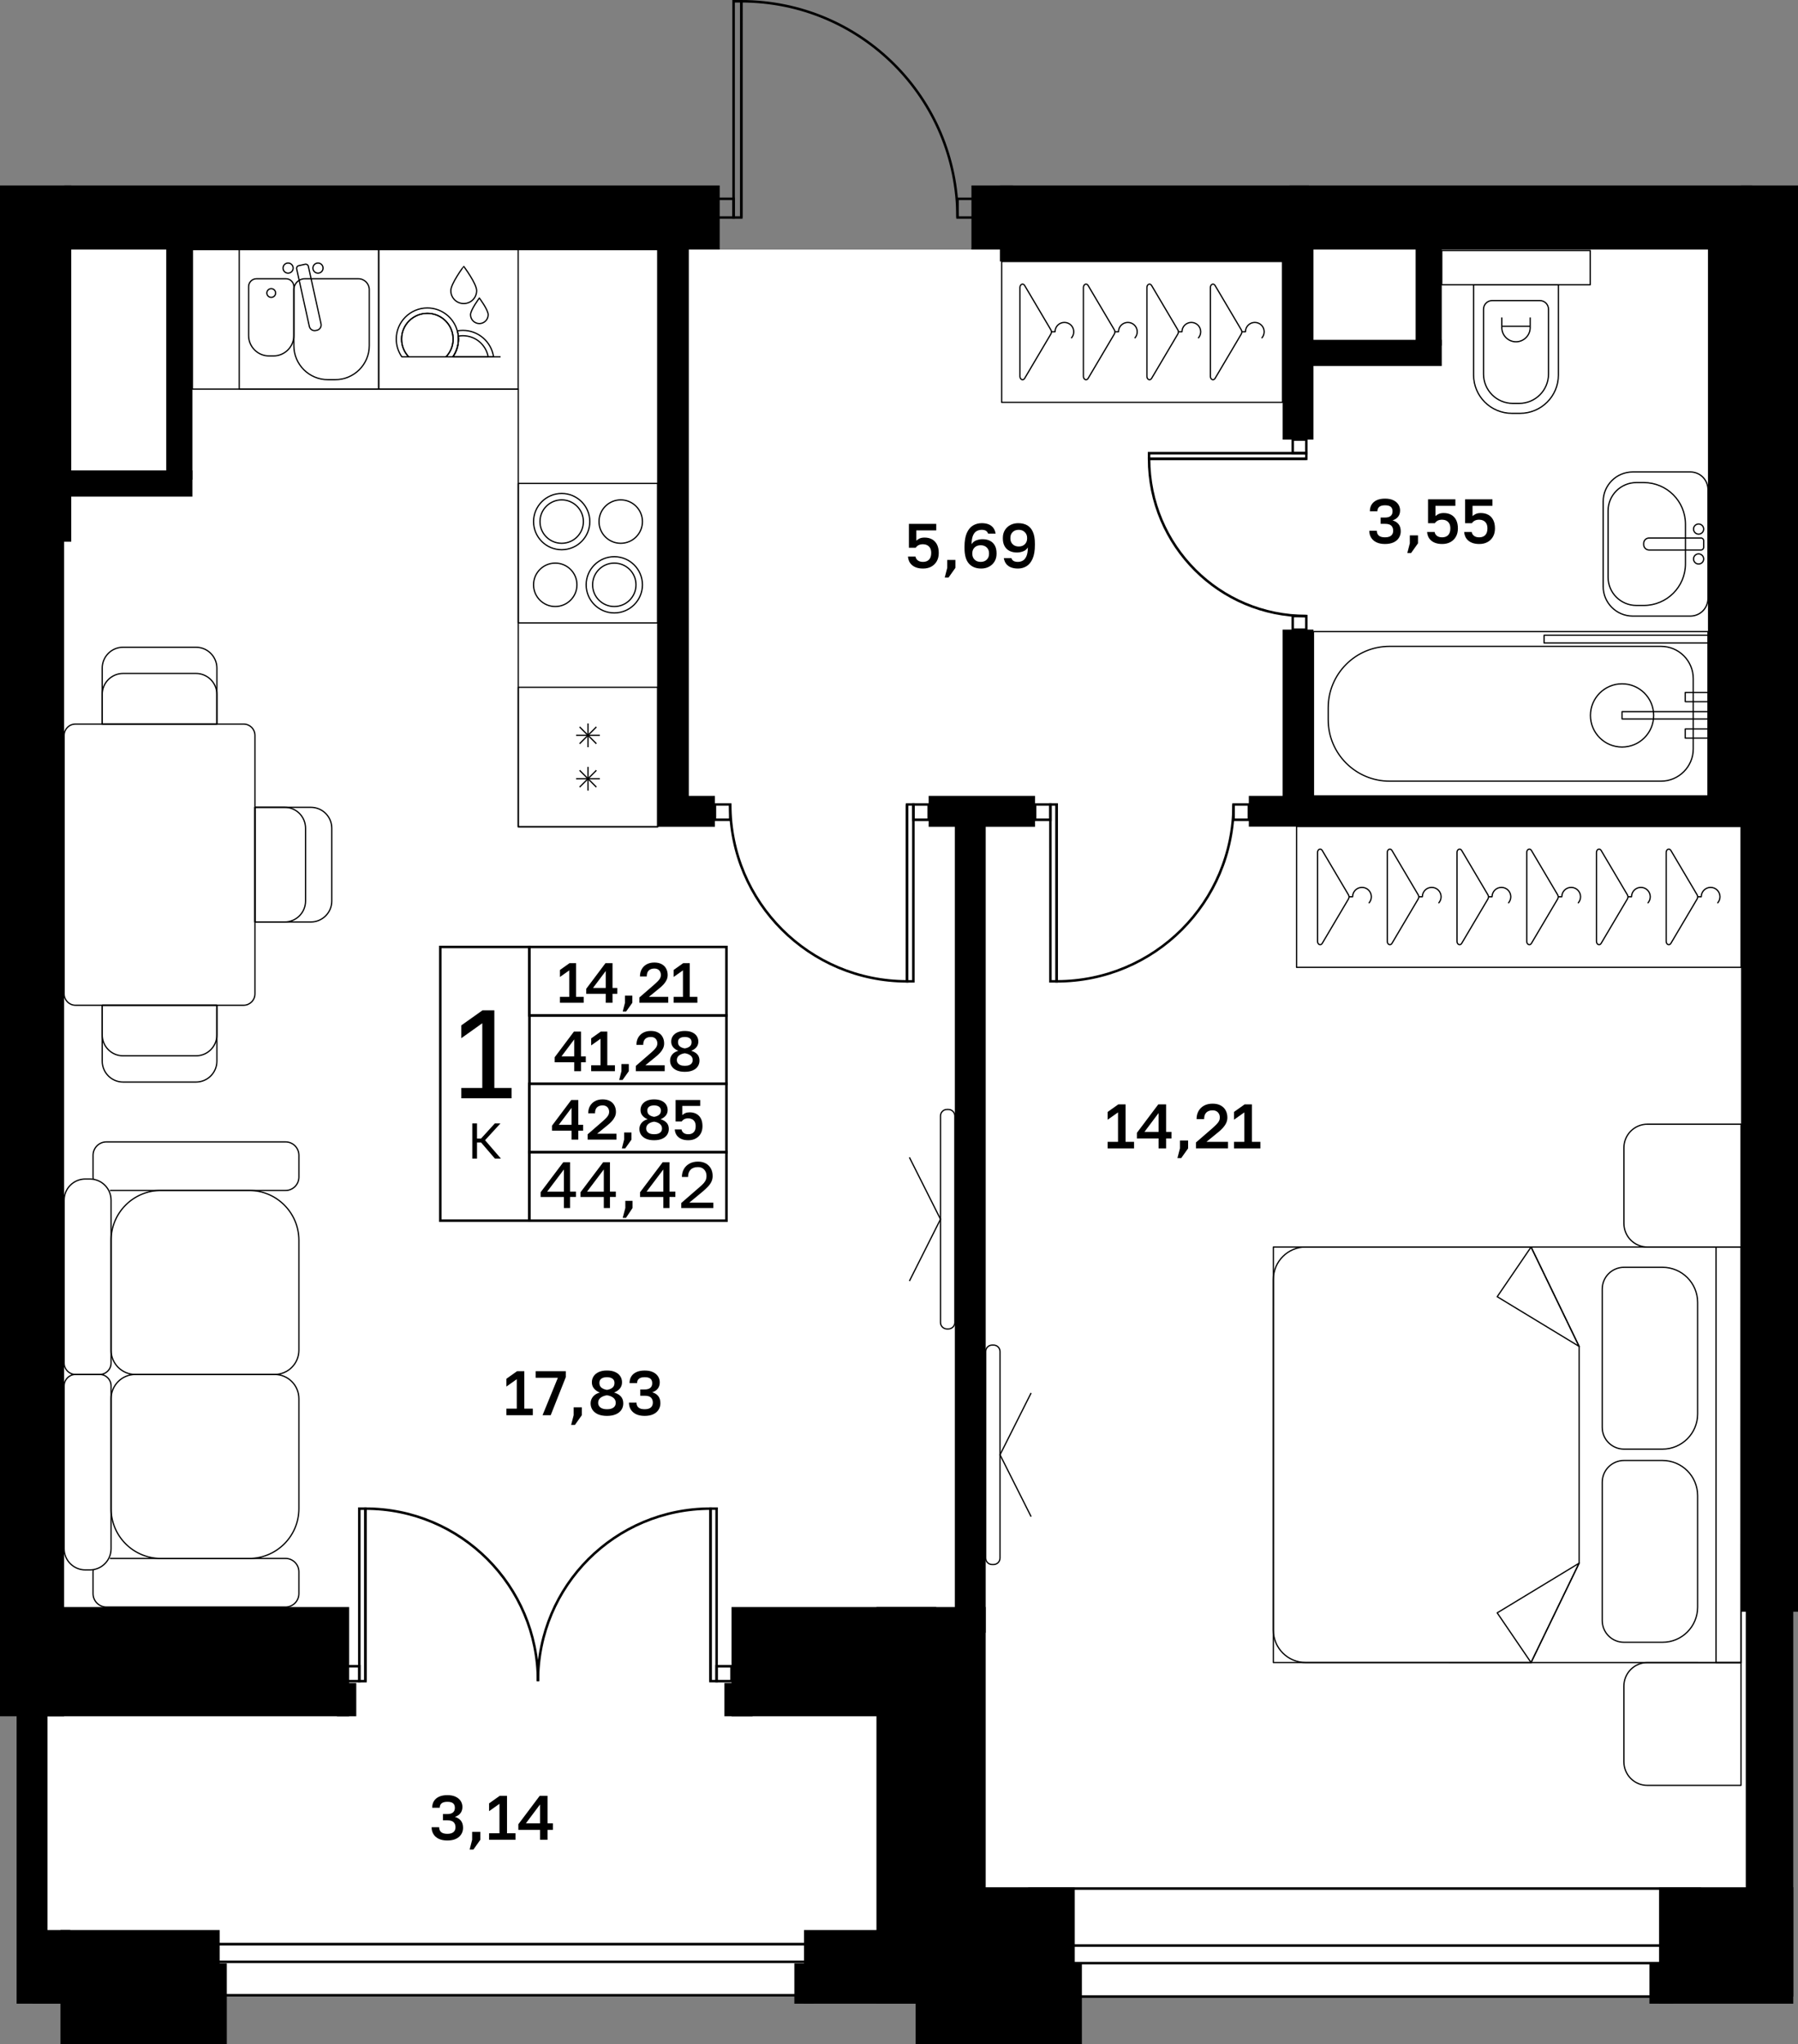 <?xml version="1.0" encoding="utf-8"?>
<!-- Generator: Adobe Illustrator 26.5.0, SVG Export Plug-In . SVG Version: 6.00 Build 0)  -->
<svg version="1.1" xmlns="http://www.w3.org/2000/svg" xmlns:xlink="http://www.w3.org/1999/xlink" x="0px" y="0px"
	 viewBox="0 0 143.053 162.627" enable-background="new 0 0 143.053 162.627" xml:space="preserve">
<rect x="0" y="0" width="143.053" height="162.627" fill="#808080" stroke="none"/>
<g id="фон">
	<polygon fill="#FFFFFF" points="53.573,17.777 57.26,19.858 77.29,19.858 80.6,17.4 140.095,17.4 140.095,156.204 2.381,156.204 
		2.381,16.562 	"/>
</g>
<g id="окна">
	<g>
		<g>
			<rect x="14.282" y="154.686" fill="#FFFFFF" width="53.34" height="4.061"/>
			<path d="M14.382,154.786l53.14,0v3.859l-53.14,0V154.786 M14.182,154.586v4.259l53.54,0v-4.259L14.182,154.586L14.182,154.586z"
				/>
		</g>
		<g>
			<rect x="14.282" y="154.686" fill="#FFFFFF" width="53.34" height="1.399"/>
			<path d="M14.382,154.786l53.14,0v1.198h-53.14V154.786 M14.182,154.586v1.598h53.54v-1.598L14.182,154.586L14.182,154.586z"/>
		</g>
	</g>
	<g>
		<g>
			<rect x="81.904" y="150.255" fill="#FFFFFF" width="53.341" height="8.595"/>
			<path d="M82.004,150.355l53.14,0v8.394l-53.14,0V150.355 M81.804,150.155v8.794l53.54,0v-8.794L81.804,150.155L81.804,150.155z"
				/>
		</g>
		<g>
			<rect x="81.904" y="154.79" fill="#FFFFFF" width="53.341" height="1.398"/>
			<path d="M82.004,154.89l53.14,0v1.198h-53.14V154.89 M81.804,154.69v1.598h53.54v-1.598L81.804,154.69L81.804,154.69z"/>
		</g>
	</g>
</g>
<g id="стены">
	<rect y="40.811" width="5.102" height="95.737"/>
	<rect y="14.755" width="5.669" height="28.346"/>
	<rect x="1.321" y="135.866" width="2.458" height="23.549"/>
	<rect x="4.81" y="153.557" width="12.669" height="9.071"/>
	<rect x="15.538" y="156.204" width="2.507" height="6.423"/>
	<rect x="2.58" y="153.557" width="3.009" height="5.861"/>
	<rect x="138.518" y="14.755" width="4.535" height="113.479"/>
	<rect x="138.898" y="127.858" width="3.779" height="30.991"/>
	<rect x="26.806" y="133.904" width="1.54" height="2.645"/>
	<rect x="2.741" y="127.858" width="25.038" height="8.691"/>
	<rect x="4.461" y="37.429" width="10.848" height="2.081"/>
	<rect x="13.228" y="19.21" width="2.081" height="18.954"/>
	<rect x="5.122" y="14.755" width="52.138" height="5.102"/>
	<rect x="52.345" y="19.364" width="2.458" height="45.12"/>
	<rect x="52.345" y="63.321" width="4.535" height="2.458"/>
	<rect x="57.637" y="133.904" width="2.243" height="2.645"/>
	<rect x="58.204" y="127.858" width="16.288" height="8.691"/>
	<rect x="69.732" y="127.858" width="8.691" height="31.558"/>
	<rect x="63.201" y="156.204" width="1.513" height="3.212"/>
	<rect x="63.967" y="153.557" width="8.997" height="5.859"/>
	<rect x="72.85" y="150.155" width="12.66" height="12.472"/>
	<rect x="84.755" y="156.204" width="1.322" height="6.423"/>
	<rect x="131.233" y="156.204" width="1.894" height="3.212"/>
	<rect x="131.998" y="150.155" width="10.678" height="9.261"/>
	<rect x="135.89" y="18.942" width="3.008" height="46.069"/>
	<rect x="99.36" y="63.321" width="39.865" height="2.446"/>
	<rect x="102.047" y="50.092" width="2.455" height="14.21"/>
	<rect x="73.888" y="63.321" width="8.464" height="2.458"/>
	<rect x="75.969" y="64.82" width="2.455" height="65.084"/>
	<rect x="77.29" y="14.755" width="3.311" height="5.102"/>
	<rect x="79.557" y="14.755" width="24.588" height="6.046"/>
	<rect x="102.599" y="14.755" width="36.807" height="5.102"/>
	<rect x="102.049" y="19.331" width="2.453" height="15.644"/>
	<rect x="112.631" y="19.066" width="2.078" height="8.429"/>
	<rect x="103.945" y="27.038" width="10.764" height="2.078"/>
</g>
<g id="двери">
	<g>
		<g>
			<g>
				<path fill="none" stroke="#000000" stroke-width="0.2" stroke-miterlimit="10" d="M42.801,133.754
					c0-7.584,6.142-13.726,13.726-13.726l0,13.726"/>
				
					<rect x="49.908" y="126.647" transform="matrix(1.628614e-05 1 -1 1.628614e-05 183.661 70.118)" fill="none" stroke="#000000" stroke-width="0.2" stroke-miterlimit="10" width="13.725" height="0.488"/>
			</g>
			
				<rect x="57.016" y="132.567" transform="matrix(-1 -1.224647e-16 1.224647e-16 -1 115.218 266.322)" fill="none" stroke="#000000" stroke-width="0.2" stroke-miterlimit="10" width="1.187" height="1.187"/>
		</g>
		<g>
			<g>
				<path fill="none" stroke="#000000" stroke-width="0.2" stroke-miterlimit="10" d="M42.801,133.754
					c0-7.584-6.142-13.726-13.726-13.726l0,13.726"/>
				
					<rect x="21.969" y="126.647" transform="matrix(-1.628618e-05 1 -1 -1.628618e-05 155.723 98.062)" fill="none" stroke="#000000" stroke-width="0.2" stroke-miterlimit="10" width="13.725" height="0.488"/>
			</g>
			
				<rect x="27.4" y="132.567" fill="none" stroke="#000000" stroke-width="0.2" stroke-miterlimit="10" width="1.187" height="1.187"/>
		</g>
	</g>
	<g>
		<g>
			<path fill="none" stroke="#000000" stroke-width="0.2" stroke-miterlimit="10" d="M76.183,17.306
				C76.184,7.8,68.484,0.1,58.978,0.1l-0.001,17.206"/>
			
				<rect x="50.07" y="8.397" transform="matrix(-3.257242e-05 1 -1 -3.257242e-05 67.377 -49.969)" fill="none" stroke="#000000" stroke-width="0.2" stroke-miterlimit="10" width="17.205" height="0.611"/>
		</g>
		
			<rect x="56.877" y="15.818" fill="none" stroke="#000000" stroke-width="0.2" stroke-miterlimit="10" width="1.488" height="1.488"/>
		
			<rect x="76.185" y="15.819" fill="none" stroke="#000000" stroke-width="0.2" stroke-miterlimit="10" width="1.488" height="1.488"/>
	</g>
	<g>
		<g>
			<path fill="none" stroke="#000000" stroke-width="0.2" stroke-miterlimit="10" d="M103.935,49.014
				c-6.913,0-12.513-5.599-12.513-12.513l12.513,0"/>
			
				<rect x="91.422" y="36.056" fill="none" stroke="#000000" stroke-width="0.2" stroke-miterlimit="10" width="12.512" height="0.445"/>
		</g>
		
			<rect x="102.853" y="34.973" transform="matrix(1.395611e-10 1 -1 1.395611e-10 138.908 -67.88)" fill="none" stroke="#000000" stroke-width="0.2" stroke-miterlimit="10" width="1.082" height="1.082"/>
		
			<rect x="102.853" y="49.015" transform="matrix(1.412424e-10 1 -1 1.412424e-10 152.949 -53.838)" fill="none" stroke="#000000" stroke-width="0.2" stroke-miterlimit="10" width="1.082" height="1.082"/>
	</g>
	<g>
		<g>
			<path fill="none" stroke="#000000" stroke-width="0.2" stroke-miterlimit="10" d="M98.144,64.005
				c0.001,7.775-6.296,14.073-14.071,14.073l-0.001-14.072"/>
			
				<rect x="76.786" y="70.791" transform="matrix(-6.514505e-05 -1 1 -6.514505e-05 12.786 154.868)" fill="none" stroke="#000000" stroke-width="0.2" stroke-miterlimit="10" width="14.072" height="0.5"/>
		</g>
		
			<rect x="82.354" y="64.005" fill="none" stroke="#000000" stroke-width="0.2" stroke-miterlimit="10" width="1.217" height="1.217"/>
		
			<rect x="98.145" y="64.005" fill="none" stroke="#000000" stroke-width="0.2" stroke-miterlimit="10" width="1.217" height="1.217"/>
	</g>
	<g>
		<g>
			<path fill="none" stroke="#000000" stroke-width="0.2" stroke-miterlimit="10" d="M58.099,64.005
				c-0.001,7.775,6.296,14.073,14.071,14.073l0.001-14.072"/>
			
				<rect x="65.385" y="70.791" transform="matrix(6.514510e-05 -1 1 6.514510e-05 1.374 143.457)" fill="none" stroke="#000000" stroke-width="0.2" stroke-miterlimit="10" width="14.072" height="0.5"/>
		</g>
		
			<rect x="72.672" y="64.005" transform="matrix(-1 -4.885896e-05 4.885896e-05 -1 146.558 129.231)" fill="none" stroke="#000000" stroke-width="0.2" stroke-miterlimit="10" width="1.217" height="1.217"/>
		
			<rect x="56.881" y="64.005" transform="matrix(-1 -4.885896e-05 4.885896e-05 -1 114.975 129.229)" fill="none" stroke="#000000" stroke-width="0.2" stroke-miterlimit="10" width="1.217" height="1.217"/>
	</g>
</g>
<g id="контур">
</g>
<g id="мебель">
	<g>
		<polygon fill="none" stroke="#000000" stroke-width="0.1" stroke-linejoin="round" stroke-miterlimit="10" points="41.233,19.858 
			15.309,19.858 15.309,26.244 15.309,26.244 15.309,30.956 41.233,30.956 41.233,65.779 52.331,65.779 52.331,30.956 
			52.331,19.858 		"/>
		<g>
			
				<rect x="19.031" y="19.858" fill="none" stroke="#000000" stroke-width="0.1" stroke-linejoin="round" stroke-miterlimit="10" width="11.098" height="11.098"/>
			<path fill="none" stroke="#000000" stroke-width="0.1" stroke-linejoin="round" stroke-miterlimit="10" d="M26.673,30.207h-0.587
				c-1.495,0-2.706-1.212-2.706-2.706v-4.454c0-0.481,0.39-0.87,0.87-0.87h4.26c0.481,0,0.87,0.39,0.87,0.87v4.454
				C29.38,28.996,28.168,30.207,26.673,30.207z"/>
			<path fill="none" stroke="#000000" stroke-width="0.1" stroke-linejoin="round" stroke-miterlimit="10" d="M21.404,28.318h0.352
				c0.897,0,1.624-0.727,1.624-1.624v-3.887c0-0.348-0.282-0.63-0.63-0.63h-2.34c-0.348,0-0.63,0.282-0.63,0.63v3.887
				C19.78,27.591,20.507,28.318,21.404,28.318z"/>
			
				<circle fill="none" stroke="#000000" stroke-width="0.1" stroke-linejoin="round" stroke-miterlimit="10" cx="21.58" cy="23.313" r="0.348"/>
			<g>
				
					<circle fill="none" stroke="#000000" stroke-width="0.1" stroke-linejoin="round" stroke-miterlimit="10" cx="25.3" cy="21.33" r="0.403"/>
				
					<circle fill="none" stroke="#000000" stroke-width="0.1" stroke-linejoin="round" stroke-miterlimit="10" cx="22.921" cy="21.33" r="0.403"/>
				<path fill="none" stroke="#000000" stroke-width="0.1" stroke-linejoin="round" stroke-miterlimit="10" d="M23.603,21.391
					l1.009,4.579c0.051,0.232,0.28,0.378,0.512,0.327l0.091-0.02c0.232-0.051,0.378-0.28,0.327-0.512l-1.009-4.579
					c-0.025-0.115-0.139-0.188-0.254-0.162l-0.514,0.113C23.65,21.163,23.578,21.276,23.603,21.391z"/>
			</g>
		</g>
		<g>
			
				<rect x="30.129" y="19.858" fill="none" stroke="#000000" stroke-width="0.1" stroke-linejoin="round" stroke-miterlimit="10" width="11.098" height="11.098"/>
			<g>
				<path fill="none" stroke="#000000" stroke-width="0.1" stroke-linejoin="round" stroke-miterlimit="10" d="M36.053,26.977
					c0-0.039,0-0.079-0.008-0.114c-0.004-0.146-0.028-0.292-0.067-0.426c-0.237-0.872-1.034-1.507-1.977-1.507
					c-1.132,0-2.052,0.915-2.052,2.048c0,0.548,0.217,1.046,0.568,1.416h2.967C35.836,28.023,36.053,27.526,36.053,26.977z"/>
				<path fill="none" stroke="#000000" stroke-width="0.1" stroke-linejoin="round" stroke-miterlimit="10" d="M39.269,28.394
					c-0.174-1.195-1.203-2.107-2.442-2.107c-0.15,0-0.3,0.012-0.442,0.043c0.043,0.134,0.067,0.272,0.079,0.414
					c0.008,0.075,0.012,0.154,0.012,0.233c0,0.525-0.166,1.014-0.446,1.416H39.269z"/>
				<path fill="none" stroke="#000000" stroke-width="0.1" stroke-linejoin="round" stroke-miterlimit="10" d="M36.475,26.977
					c0-0.079-0.004-0.158-0.012-0.233c-0.012-0.142-0.035-0.28-0.079-0.414c-0.28-1.053-1.243-1.827-2.383-1.827
					c-1.365,0-2.474,1.109-2.474,2.474c0,0.525,0.166,1.014,0.446,1.416h0.544c-0.351-0.371-0.568-0.868-0.568-1.416
					c0-1.132,0.919-2.048,2.052-2.048c0.943,0,1.74,0.635,1.977,1.507c0.039,0.134,0.063,0.28,0.067,0.426
					c0.008,0.036,0.008,0.075,0.008,0.114c0,0.548-0.217,1.046-0.568,1.416h0.544C36.31,27.991,36.475,27.502,36.475,26.977z"/>
				<path fill="none" stroke="#000000" stroke-width="0.1" stroke-linejoin="round" stroke-miterlimit="10" d="M38.843,28.394
					c-0.174-0.959-1.01-1.685-2.016-1.685c-0.126,0-0.245,0.012-0.363,0.036c0.008,0.075,0.012,0.154,0.012,0.233
					c0,0.525-0.166,1.014-0.446,1.416H38.843z"/>
				<polyline fill="none" stroke="#000000" stroke-width="0.1" stroke-linejoin="round" stroke-miterlimit="10" points="
					39.829,28.394 39.269,28.394 38.843,28.394 36.03,28.394 				"/>
			</g>
			<path fill="none" stroke="#000000" stroke-width="0.1" stroke-linejoin="round" stroke-miterlimit="10" d="M35.868,23.127
				c0,0.567,0.46,1.027,1.027,1.027c0.567,0,1.027-0.46,1.027-1.027s-1.027-1.936-1.027-1.936S35.868,22.56,35.868,23.127z"/>
			<path fill="none" stroke="#000000" stroke-width="0.1" stroke-linejoin="round" stroke-miterlimit="10" d="M37.436,25.04
				c0,0.388,0.315,0.703,0.703,0.703c0.388,0,0.703-0.315,0.703-0.703s-0.703-1.327-0.703-1.327S37.436,24.652,37.436,25.04z"/>
		</g>
		<g>
			
				<rect x="41.233" y="54.681" transform="matrix(-1 1.701072e-08 -1.701072e-08 -1 93.564 120.459)" fill="none" stroke="#000000" stroke-width="0.1" stroke-linejoin="round" stroke-miterlimit="10" width="11.098" height="11.098"/>
			<g>
				<g>
					
						<line fill="none" stroke="#000000" stroke-width="0.1" stroke-linejoin="round" stroke-miterlimit="10" x1="47.45" y1="57.835" x2="46.114" y2="59.171"/>
					
						<line fill="none" stroke="#000000" stroke-width="0.1" stroke-linejoin="round" stroke-miterlimit="10" x1="46.114" y1="57.835" x2="47.45" y2="59.171"/>
					
						<line fill="none" stroke="#000000" stroke-width="0.1" stroke-linejoin="round" stroke-miterlimit="10" x1="46.782" y1="57.558" x2="46.782" y2="59.448"/>
					
						<line fill="none" stroke="#000000" stroke-width="0.1" stroke-linejoin="round" stroke-miterlimit="10" x1="45.837" y1="58.503" x2="47.727" y2="58.503"/>
				</g>
				<g>
					
						<line fill="none" stroke="#000000" stroke-width="0.1" stroke-linejoin="round" stroke-miterlimit="10" x1="47.45" y1="61.288" x2="46.114" y2="62.624"/>
					
						<line fill="none" stroke="#000000" stroke-width="0.1" stroke-linejoin="round" stroke-miterlimit="10" x1="46.114" y1="61.288" x2="47.45" y2="62.624"/>
					
						<line fill="none" stroke="#000000" stroke-width="0.1" stroke-linejoin="round" stroke-miterlimit="10" x1="46.782" y1="61.012" x2="46.782" y2="62.901"/>
					
						<line fill="none" stroke="#000000" stroke-width="0.1" stroke-linejoin="round" stroke-miterlimit="10" x1="45.837" y1="61.956" x2="47.727" y2="61.956"/>
				</g>
			</g>
		</g>
		<g>
			
				<rect x="41.233" y="38.464" transform="matrix(8.505156e-09 1 -1 8.505156e-09 90.795 -2.769)" fill="none" stroke="#000000" stroke-width="0.1" stroke-linejoin="round" stroke-miterlimit="10" width="11.098" height="11.098"/>
			<g>
				<g>
					
						<circle fill="none" stroke="#000000" stroke-width="0.1" stroke-linejoin="round" stroke-miterlimit="10" cx="48.875" cy="46.528" r="2.238"/>
					
						<circle fill="none" stroke="#000000" stroke-width="0.1" stroke-linejoin="round" stroke-miterlimit="10" cx="44.177" cy="46.528" r="1.727"/>
					
						<circle fill="none" stroke="#000000" stroke-width="0.1" stroke-linejoin="round" stroke-miterlimit="10" cx="48.875" cy="46.528" r="1.727"/>
				</g>
				<g>
					
						<circle fill="none" stroke="#000000" stroke-width="0.1" stroke-linejoin="round" stroke-miterlimit="10" cx="44.689" cy="41.499" r="2.238"/>
					
						<circle fill="none" stroke="#000000" stroke-width="0.1" stroke-linejoin="round" stroke-miterlimit="10" cx="49.386" cy="41.499" r="1.727"/>
					
						<circle fill="none" stroke="#000000" stroke-width="0.1" stroke-linejoin="round" stroke-miterlimit="10" cx="44.689" cy="41.499" r="1.727"/>
				</g>
			</g>
		</g>
	</g>
	<g>
		
			<rect x="101.312" y="99.215" transform="matrix(-1 -4.886579e-05 4.886579e-05 -1 239.823 231.495)" fill="none" stroke="#000000" stroke-width="0.1" stroke-linejoin="round" stroke-miterlimit="10" width="37.204" height="33.06"/>
		<path fill="none" stroke="#000000" stroke-width="0.1" stroke-linejoin="round" stroke-miterlimit="10" d="M103.887,99.214
			l17.929,0.001l3.822,7.906l-0.001,17.248l-3.823,7.905l-17.929-0.001c-1.421,0-2.574-1.152-2.574-2.574l0.001-27.912
			C101.313,100.366,102.465,99.214,103.887,99.214z"/>
		<polygon fill="none" stroke="#000000" stroke-width="0.1" stroke-linejoin="round" stroke-miterlimit="10" points="
			121.816,99.215 119.122,103.167 125.638,107.121 		"/>
		<polygon fill="none" stroke="#000000" stroke-width="0.1" stroke-linejoin="round" stroke-miterlimit="10" points="
			121.814,132.274 119.121,128.321 125.637,124.369 		"/>
		
			<rect x="136.532" y="99.216" transform="matrix(-1 -4.886579e-05 4.886579e-05 -1 275.043 231.497)" fill="none" stroke="#000000" stroke-width="0.1" stroke-linejoin="round" stroke-miterlimit="10" width="1.985" height="33.06"/>
		<g>
			<path fill="none" stroke="#000000" stroke-width="0.1" stroke-linejoin="round" stroke-miterlimit="10" d="M132.273,100.828
				l-3.063,0c-0.958,0-1.734,0.776-1.734,1.734l-0.001,10.997c0,0.958,0.776,1.734,1.734,1.734l3.063,0
				c1.543,0,2.794-1.251,2.794-2.793l0-8.878C135.067,102.079,133.816,100.828,132.273,100.828z"/>
			<path fill="none" stroke="#000000" stroke-width="0.1" stroke-linejoin="round" stroke-miterlimit="10" d="M132.273,116.198
				l-3.063,0c-0.958,0-1.734,0.776-1.734,1.734l-0.001,10.997c0,0.958,0.776,1.734,1.734,1.734l3.063,0
				c1.543,0,2.794-1.251,2.794-2.793l0-8.878C135.066,117.448,133.815,116.198,132.273,116.198z"/>
		</g>
		<path fill="none" stroke="#000000" stroke-width="0.1" stroke-linejoin="round" stroke-miterlimit="10" d="M131.074,99.215
			l7.443,0l0-9.773l-7.443,0c-1.034,0-1.872,0.838-1.872,1.871l0,6.03C129.203,98.377,130.041,99.215,131.074,99.215z"/>
		<path fill="none" stroke="#000000" stroke-width="0.1" stroke-linejoin="round" stroke-miterlimit="10" d="M131.072,142.048
			l7.443,0l0-9.773l-7.443,0c-1.034,0-1.872,0.838-1.872,1.871l0,6.03C129.201,141.21,130.039,142.048,131.072,142.048z"/>
	</g>
	<g>
		<g>
			<g>
				<path fill="none" stroke="#000000" stroke-width="0.1" stroke-linejoin="round" stroke-miterlimit="10" d="M79.049,124.476
					h-0.112c-0.284,0-0.514-0.23-0.514-0.514l0.001-16.433c0-0.284,0.23-0.514,0.514-0.514h0.112c0.284,0,0.514,0.23,0.514,0.514
					l-0.001,16.433C79.564,124.246,79.333,124.476,79.049,124.476z"/>
				<polyline fill="none" stroke="#000000" stroke-width="0.1" stroke-linejoin="round" stroke-miterlimit="10" points="
					82.037,120.665 79.564,115.745 82.037,110.826 				"/>
			</g>
		</g>
	</g>
	<g>
		<path fill="none" stroke="#000000" stroke-width="0.1" stroke-linejoin="round" stroke-miterlimit="10" d="M10.765,109.353h11.089
			c1.064,0,1.927,0.863,1.927,1.927v8.749c0,2.189-1.774,3.963-3.963,3.963h-7.016c-2.189,0-3.963-1.774-3.963-3.963v-8.749
			C8.838,110.216,9.701,109.353,10.765,109.353z"/>
		<path fill="none" stroke="#000000" stroke-width="0.1" stroke-linejoin="round" stroke-miterlimit="10" d="M7.931,109.353H6.01
			c-0.501,0-0.907,0.406-0.907,0.907v12.958c0,0.931,0.754,1.685,1.685,1.685h0.365c0.931,0,1.685-0.754,1.685-1.685v-12.958
			C8.838,109.76,8.432,109.353,7.931,109.353z"/>
		<path fill="none" stroke="#000000" stroke-width="0.1" stroke-linejoin="round" stroke-miterlimit="10" d="M7.416,124.902
			c-0.008,0.051-0.012,0.103-0.012,0.154v1.736c0,0.588,0.477,1.065,1.065,1.065h14.247c0.588,0,1.065-0.477,1.065-1.065v-1.736
			c0-0.588-0.477-1.065-1.065-1.065H8.746"/>
		<path fill="none" stroke="#000000" stroke-width="0.1" stroke-linejoin="round" stroke-miterlimit="10" d="M10.765,109.353h11.089
			c1.064,0,1.927-0.863,1.927-1.927v-8.749c0-2.189-1.774-3.963-3.963-3.963h-7.016c-2.189,0-3.963,1.774-3.963,3.963l0,8.749
			C8.838,108.491,9.701,109.353,10.765,109.353z"/>
		<path fill="none" stroke="#000000" stroke-width="0.1" stroke-linejoin="round" stroke-miterlimit="10" d="M7.931,109.353H6.01
			c-0.501,0-0.907-0.406-0.907-0.907l0-12.958c0-0.931,0.754-1.685,1.685-1.685h0.365c0.931,0,1.685,0.754,1.685,1.685l0,12.958
			C8.838,108.947,8.432,109.353,7.931,109.353z"/>
		<path fill="none" stroke="#000000" stroke-width="0.1" stroke-linejoin="round" stroke-miterlimit="10" d="M8.746,94.716h13.971
			c0.588,0,1.065-0.477,1.065-1.065v-1.736c0-0.588-0.477-1.065-1.065-1.065H8.47c-0.588,0-1.065,0.477-1.065,1.065v1.736
			c0,0.051,0.004,0.103,0.012,0.154"/>
	</g>
	<g>
		<path fill="none" stroke="#000000" stroke-width="0.1" stroke-linejoin="round" d="M134.49,49.016l-4.584,0
			c-1.3,0-2.353-1.054-2.353-2.353l0-6.761c0-1.3,1.054-2.353,2.353-2.353l4.584,0c0.773,0,1.4,0.627,1.4,1.4l0,8.667
			C135.89,48.389,135.263,49.016,134.49,49.016z"/>
		<path fill="none" stroke="#000000" stroke-width="0.1" stroke-linejoin="round" d="M130.188,48.169l0.602,0
			c1.828,0,3.31-1.482,3.31-3.31l0-3.153c0-1.828-1.482-3.31-3.31-3.31l-0.602,0c-1.24,0-2.245,1.005-2.245,2.245l0,5.284
			C127.944,47.164,128.949,48.169,130.188,48.169z"/>
		<g>
			
				<circle fill="none" stroke="#000000" stroke-width="0.1" stroke-linejoin="round" stroke-miterlimit="10" cx="135.145" cy="42.093" r="0.403"/>
			
				<circle fill="none" stroke="#000000" stroke-width="0.1" stroke-linejoin="round" stroke-miterlimit="10" cx="135.145" cy="44.471" r="0.403"/>
			<path fill="none" stroke="#000000" stroke-width="0.1" stroke-linejoin="round" stroke-miterlimit="10" d="M135.335,43.758
				l-4.13,0c-0.237,0-0.43-0.192-0.43-0.43v-0.093c0-0.237,0.192-0.43,0.43-0.43l4.13,0c0.118,0,0.213,0.095,0.213,0.213l0,0.527
				C135.548,43.663,135.453,43.758,135.335,43.758z"/>
		</g>
	</g>
	<g>
		<path fill="none" stroke="#000000" stroke-width="0.1" stroke-linejoin="round" stroke-miterlimit="10" d="M123.989,29.842
			l0-7.187l-6.745,0l0,7.187c0,1.68,1.362,3.043,3.043,3.043h0.66C122.627,32.884,123.989,31.522,123.989,29.842z"/>
		<path fill="none" stroke="#000000" stroke-width="0.1" stroke-linejoin="round" stroke-miterlimit="10" d="M122.515,23.914
			l-3.796,0c-0.378,0-0.685,0.307-0.685,0.685l0,5.165c0,1.287,1.043,2.331,2.331,2.331h0.505c1.287,0,2.331-1.043,2.331-2.331
			l0-5.165C123.2,24.221,122.893,23.914,122.515,23.914z"/>
		<g>
			<path fill="none" stroke="#000000" stroke-width="0.1" stroke-linejoin="round" stroke-miterlimit="10" d="M119.488,25.259
				l0,0.698v0.107c0,0.312,0.126,0.592,0.331,0.797c0.205,0.205,0.485,0.331,0.797,0.331c0.623,0,1.128-0.505,1.128-1.128v-0.107
				v-0.698"/>
			
				<line fill="none" stroke="#000000" stroke-width="0.1" stroke-linejoin="round" stroke-miterlimit="10" x1="119.488" y1="25.958" x2="121.745" y2="25.958"/>
		</g>
		
			<rect x="119.256" y="15.386" transform="matrix(-3.116351e-06 1 -1 -3.116351e-06 141.911 -99.322)" fill="none" stroke="#000000" stroke-width="0.1" stroke-linejoin="round" stroke-miterlimit="10" width="2.722" height="11.815"/>
	</g>
	<g>
		
			<rect x="113.662" y="41.092" transform="matrix(1.628628e-05 -1 1 1.628628e-05 63.408 176.982)" fill="none" stroke="#000000" stroke-width="0.1" stroke-linejoin="round" stroke-miterlimit="10" width="13.069" height="31.388"/>
		<path fill="none" stroke="#000000" stroke-width="0.1" stroke-linejoin="round" stroke-miterlimit="10" d="M132.15,62.15
			l-21.587,0c-2.7,0-4.889-2.189-4.889-4.889l0-0.949c0-2.7,2.189-4.889,4.889-4.889l21.587,0c1.419,0,2.569,1.15,2.569,2.569
			l0,5.588C134.719,61,133.568,62.15,132.15,62.15z"/>
		
			<rect x="129.063" y="44.328" transform="matrix(1.628629e-05 -1 1 1.628629e-05 78.519 180.217)" fill="none" stroke="#000000" stroke-width="0.1" stroke-linejoin="round" stroke-miterlimit="10" width="0.613" height="13.041"/>
		<g>
			
				<rect x="129.055" y="56.62" transform="matrix(-1 -1.628629e-05 1.628629e-05 -1 264.944 113.822)" fill="none" stroke="#000000" stroke-width="0.1" stroke-linejoin="round" stroke-miterlimit="10" width="6.835" height="0.58"/>
			
				<circle fill="none" stroke="#000000" stroke-width="0.1" stroke-linejoin="round" stroke-miterlimit="10" cx="129.055" cy="56.921" r="2.515"/>
			
				<rect x="134.085" y="57.995" transform="matrix(-1 -1.628629e-05 1.628629e-05 -1 269.974 116.724)" fill="none" stroke="#000000" stroke-width="0.1" stroke-linejoin="round" stroke-miterlimit="10" width="1.806" height="0.731"/>
			
				<rect x="134.085" y="55.094" transform="matrix(-1 -1.628629e-05 1.628629e-05 -1 269.974 110.92)" fill="none" stroke="#000000" stroke-width="0.1" stroke-linejoin="round" stroke-miterlimit="10" width="1.806" height="0.731"/>
		</g>
	</g>
	<g>
		
			<rect x="85.262" y="15.235" transform="matrix(6.881960e-07 -1 1 6.881960e-07 64.457 117.275)" fill="none" stroke="#000000" stroke-width="0.1" stroke-linejoin="round" stroke-miterlimit="10" width="11.207" height="22.348"/>
		<g>
			<g>
				<path fill="none" stroke="#000000" stroke-width="0.1" stroke-linejoin="round" stroke-miterlimit="10" d="M96.301,22.873
					l0,7.071c0,0.256,0.252,0.366,0.372,0.162l2.09-3.535c0.057-0.096,0.057-0.229,0-0.324l-2.09-3.535
					C96.553,22.508,96.301,22.617,96.301,22.873z"/>
				<path fill="none" stroke="#000000" stroke-width="0.1" stroke-linejoin="round" stroke-miterlimit="10" d="M100.379,26.907
					c0.125-0.133,0.202-0.313,0.202-0.51c0-0.411-0.333-0.745-0.745-0.745c-0.411,0-0.745,0.333-0.745,0.745l-0.286,0"/>
			</g>
			<g>
				<path fill="none" stroke="#000000" stroke-width="0.1" stroke-linejoin="round" stroke-miterlimit="10" d="M91.251,22.873
					l0,7.071c0,0.256,0.252,0.366,0.372,0.162l2.09-3.535c0.057-0.096,0.057-0.229,0-0.324l-2.09-3.535
					C91.503,22.507,91.251,22.617,91.251,22.873z"/>
				<path fill="none" stroke="#000000" stroke-width="0.1" stroke-linejoin="round" stroke-miterlimit="10" d="M95.329,26.907
					c0.125-0.133,0.202-0.313,0.202-0.51c0-0.411-0.333-0.745-0.745-0.745c-0.411,0-0.745,0.333-0.745,0.745h-0.286"/>
			</g>
			<g>
				<path fill="none" stroke="#000000" stroke-width="0.1" stroke-linejoin="round" stroke-miterlimit="10" d="M86.2,22.873l0,7.071
					c0,0.256,0.252,0.366,0.372,0.162l2.09-3.535c0.057-0.096,0.057-0.229,0-0.324l-2.09-3.535
					C86.452,22.507,86.2,22.617,86.2,22.873z"/>
				<path fill="none" stroke="#000000" stroke-width="0.1" stroke-linejoin="round" stroke-miterlimit="10" d="M90.278,26.907
					c0.125-0.133,0.202-0.313,0.202-0.51c0-0.411-0.333-0.745-0.745-0.745c-0.411,0-0.745,0.333-0.745,0.745h-0.286"/>
			</g>
			<g>
				<path fill="none" stroke="#000000" stroke-width="0.1" stroke-linejoin="round" stroke-miterlimit="10" d="M81.15,22.873
					l0,7.071c0,0.256,0.252,0.366,0.372,0.162l2.09-3.535c0.057-0.096,0.057-0.229,0-0.324l-2.09-3.535
					C81.402,22.507,81.15,22.617,81.15,22.873z"/>
				<path fill="none" stroke="#000000" stroke-width="0.1" stroke-linejoin="round" stroke-miterlimit="10" d="M85.228,26.907
					c0.125-0.133,0.202-0.313,0.202-0.51c0-0.411-0.333-0.745-0.745-0.745c-0.411,0-0.745,0.333-0.745,0.745h-0.286"/>
			</g>
		</g>
	</g>
	<g>
		
			<rect x="115.233" y="53.678" transform="matrix(1.088978e-06 -1 1 1.088978e-06 49.478 192.196)" fill="none" stroke="#000000" stroke-width="0.1" stroke-linejoin="round" stroke-miterlimit="10" width="11.207" height="35.362"/>
		<g>
			<g>
				<path fill="none" stroke="#000000" stroke-width="0.1" stroke-linejoin="round" stroke-miterlimit="10" d="M132.566,67.823
					l0,7.071c0,0.256,0.252,0.366,0.372,0.162l2.09-3.535c0.057-0.096,0.057-0.229,0-0.324l-2.09-3.535
					C132.818,67.458,132.566,67.567,132.566,67.823z"/>
				<path fill="none" stroke="#000000" stroke-width="0.1" stroke-linejoin="round" stroke-miterlimit="10" d="M136.644,71.857
					c0.125-0.133,0.202-0.313,0.202-0.51c0-0.411-0.333-0.745-0.745-0.745s-0.745,0.333-0.745,0.745h-0.286"/>
			</g>
			<g>
				<path fill="none" stroke="#000000" stroke-width="0.1" stroke-linejoin="round" stroke-miterlimit="10" d="M127.018,67.823
					l0,7.071c0,0.256,0.252,0.366,0.372,0.162l2.09-3.535c0.057-0.096,0.057-0.229,0-0.324l-2.09-3.535
					C127.27,67.458,127.018,67.567,127.018,67.823z"/>
				<path fill="none" stroke="#000000" stroke-width="0.1" stroke-linejoin="round" stroke-miterlimit="10" d="M131.096,71.857
					c0.125-0.133,0.202-0.313,0.202-0.51c0-0.411-0.333-0.745-0.745-0.745c-0.411,0-0.745,0.333-0.745,0.745h-0.286"/>
			</g>
			<g>
				<path fill="none" stroke="#000000" stroke-width="0.1" stroke-linejoin="round" stroke-miterlimit="10" d="M121.471,67.823
					v7.071c0,0.256,0.252,0.366,0.372,0.162l2.09-3.535c0.057-0.096,0.057-0.229,0-0.324l-2.09-3.535
					C121.723,67.458,121.471,67.567,121.471,67.823z"/>
				<path fill="none" stroke="#000000" stroke-width="0.1" stroke-linejoin="round" stroke-miterlimit="10" d="M125.549,71.857
					c0.125-0.133,0.202-0.313,0.202-0.51c0-0.411-0.333-0.745-0.745-0.745c-0.411,0-0.745,0.333-0.745,0.745h-0.286"/>
			</g>
			<g>
				<path fill="none" stroke="#000000" stroke-width="0.1" stroke-linejoin="round" stroke-miterlimit="10" d="M115.923,67.823
					l0,7.071c0,0.256,0.252,0.366,0.372,0.162l2.09-3.535c0.057-0.096,0.057-0.229,0-0.324l-2.09-3.535
					C116.175,67.458,115.923,67.567,115.923,67.823z"/>
				<path fill="none" stroke="#000000" stroke-width="0.1" stroke-linejoin="round" stroke-miterlimit="10" d="M120.001,71.857
					c0.125-0.133,0.202-0.313,0.202-0.51c0-0.411-0.333-0.745-0.745-0.745c-0.411,0-0.745,0.333-0.745,0.745h-0.286"/>
			</g>
			<g>
				<path fill="none" stroke="#000000" stroke-width="0.1" stroke-linejoin="round" stroke-miterlimit="10" d="M110.375,67.823
					l0,7.071c0,0.256,0.252,0.366,0.372,0.162l2.09-3.535c0.057-0.096,0.057-0.229,0-0.324l-2.09-3.535
					C110.627,67.458,110.375,67.567,110.375,67.823z"/>
				<path fill="none" stroke="#000000" stroke-width="0.1" stroke-linejoin="round" stroke-miterlimit="10" d="M114.453,71.857
					c0.125-0.133,0.202-0.313,0.202-0.51c0-0.411-0.333-0.745-0.745-0.745c-0.411,0-0.745,0.333-0.745,0.745h-0.286"/>
			</g>
			<g>
				<path fill="none" stroke="#000000" stroke-width="0.1" stroke-linejoin="round" stroke-miterlimit="10" d="M104.827,67.823
					v7.071c0,0.256,0.252,0.366,0.372,0.162l2.09-3.535c0.057-0.096,0.057-0.229,0-0.324l-2.09-3.535
					C105.079,67.458,104.827,67.567,104.827,67.823z"/>
				<path fill="none" stroke="#000000" stroke-width="0.1" stroke-linejoin="round" stroke-miterlimit="10" d="M108.905,71.857
					c0.125-0.133,0.202-0.313,0.202-0.51c0-0.411-0.333-0.745-0.745-0.745c-0.411,0-0.745,0.333-0.745,0.745h-0.286"/>
			</g>
		</g>
	</g>
	<g>
		<g>
			<g>
				<path fill="none" stroke="#000000" stroke-width="0.1" stroke-linejoin="round" stroke-miterlimit="10" d="M75.343,105.732
					l0.112,0c0.284,0,0.514-0.23,0.514-0.514l-0.001-16.433c0-0.284-0.23-0.514-0.514-0.514l-0.112,0
					c-0.284,0-0.514,0.23-0.514,0.514l0.001,16.433C74.828,105.502,75.059,105.732,75.343,105.732z"/>
				<polyline fill="none" stroke="#000000" stroke-width="0.1" stroke-linejoin="round" stroke-miterlimit="10" points="
					72.355,101.921 74.828,97.002 72.355,92.082 				"/>
			</g>
		</g>
	</g>
	<g>
		<path fill="none" stroke="#000000" stroke-width="0.1" stroke-linejoin="round" stroke-miterlimit="10" d="M6.006,79.978h13.376
			c0.501,0,0.904-0.406,0.904-0.904V58.51c0-0.497-0.402-0.904-0.904-0.904H6.006c-0.501,0-0.904,0.406-0.904,0.904v20.564
			C5.102,79.571,5.505,79.978,6.006,79.978z"/>
		<g>
			<path fill="none" stroke="#000000" stroke-width="0.1" stroke-linejoin="round" stroke-miterlimit="10" d="M17.255,84.428v-4.451
				l-9.122,0v4.451c0,0.915,0.746,1.661,1.661,1.661l5.8,0C16.513,86.089,17.255,85.344,17.255,84.428z"/>
			<path fill="none" stroke="#000000" stroke-width="0.1" stroke-linejoin="round" stroke-miterlimit="10" d="M17.255,82.341v-2.363
				l-9.122,0v2.363c0,0.919,0.746,1.661,1.661,1.661h5.8C16.513,84.002,17.255,83.26,17.255,82.341z"/>
		</g>
		<g>
			<path fill="none" stroke="#000000" stroke-width="0.1" stroke-linejoin="round" stroke-miterlimit="10" d="M24.736,64.231h-4.451
				v9.122h4.451c0.915,0,1.661-0.746,1.661-1.661v-5.8C26.397,64.973,25.651,64.231,24.736,64.231z"/>
			<path fill="none" stroke="#000000" stroke-width="0.1" stroke-linejoin="round" stroke-miterlimit="10" d="M22.648,64.231h-2.363
				v9.122h2.363c0.919,0,1.661-0.746,1.661-1.661v-5.8C24.309,64.973,23.568,64.231,22.648,64.231z"/>
		</g>
		<g>
			<path fill="none" stroke="#000000" stroke-width="0.1" stroke-linejoin="round" stroke-miterlimit="10" d="M8.133,53.156v4.451
				h9.122v-4.451c0-0.915-0.746-1.661-1.661-1.661h-5.8C8.874,51.495,8.133,52.24,8.133,53.156z"/>
			<path fill="none" stroke="#000000" stroke-width="0.1" stroke-linejoin="round" stroke-miterlimit="10" d="M8.133,55.243v2.363
				h9.122v-2.363c0-0.919-0.746-1.661-1.661-1.661h-5.8C8.874,53.582,8.133,54.324,8.133,55.243z"/>
		</g>
	</g>
</g>
<g id="площ_меб">
	<g>
		<path d="M73.44,45.234c-0.207,0-0.384-0.027-0.533-0.08s-0.271-0.125-0.367-0.215c-0.097-0.09-0.169-0.192-0.218-0.307
			c-0.048-0.115-0.076-0.232-0.083-0.353h0.6c0.017,0.12,0.076,0.221,0.178,0.302c0.102,0.082,0.242,0.123,0.422,0.123
			c0.203,0,0.362-0.06,0.478-0.18c0.115-0.12,0.172-0.295,0.172-0.525c0-0.173-0.032-0.311-0.095-0.412
			c-0.063-0.102-0.145-0.175-0.245-0.22c-0.1-0.045-0.204-0.067-0.31-0.067c-0.144,0-0.263,0.025-0.357,0.075
			c-0.095,0.05-0.171,0.119-0.228,0.205h-0.54v-1.9h2.175v0.52h-1.585v0.815c0.077-0.073,0.167-0.132,0.27-0.177
			c0.104-0.045,0.233-0.068,0.39-0.068c0.227,0,0.424,0.047,0.592,0.14s0.299,0.231,0.393,0.413s0.14,0.406,0.14,0.672
			c0,0.253-0.053,0.473-0.158,0.658s-0.251,0.328-0.438,0.43S73.69,45.234,73.44,45.234z"/>
		<path d="M75.165,45.954l0.2-0.775v-0.63h0.65v0.63l-0.55,0.775H75.165z"/>
		<path d="M78.065,45.234c-0.414,0-0.738-0.13-0.973-0.39c-0.235-0.26-0.353-0.673-0.353-1.24v-0.1c0-0.454,0.06-0.818,0.18-1.093
			s0.284-0.475,0.492-0.6c0.208-0.125,0.443-0.188,0.703-0.188c0.2,0,0.376,0.029,0.528,0.088c0.151,0.058,0.276,0.148,0.375,0.27
			c0.098,0.122,0.164,0.279,0.197,0.472h-0.6c-0.037-0.106-0.097-0.183-0.18-0.23c-0.083-0.046-0.19-0.07-0.32-0.07
			c-0.15,0-0.286,0.033-0.407,0.1c-0.122,0.066-0.219,0.182-0.29,0.347c-0.072,0.165-0.111,0.399-0.118,0.703
			c0.087-0.146,0.212-0.251,0.377-0.312s0.328-0.092,0.488-0.092c0.236,0,0.438,0.043,0.605,0.13
			c0.167,0.086,0.295,0.212,0.385,0.377s0.135,0.368,0.135,0.607v0.05c0,0.23-0.054,0.434-0.16,0.61
			c-0.107,0.177-0.252,0.314-0.438,0.413C78.508,45.185,78.299,45.234,78.065,45.234z M78.025,44.704c0.2,0,0.361-0.059,0.482-0.177
			c0.122-0.119,0.183-0.272,0.183-0.463v-0.05c0-0.187-0.061-0.339-0.183-0.458c-0.122-0.118-0.283-0.177-0.482-0.177
			c-0.2,0-0.361,0.059-0.482,0.177c-0.122,0.119-0.183,0.271-0.183,0.458v0.05c0,0.19,0.061,0.344,0.183,0.463
			C77.664,44.645,77.825,44.704,78.025,44.704z"/>
		<path d="M80.99,45.234c-0.204,0-0.384-0.029-0.54-0.088c-0.157-0.058-0.285-0.148-0.385-0.27c-0.1-0.122-0.167-0.279-0.2-0.472
			h0.6c0.037,0.106,0.099,0.183,0.185,0.23c0.087,0.047,0.2,0.07,0.34,0.07c0.14,0,0.269-0.033,0.387-0.1
			c0.118-0.066,0.214-0.183,0.288-0.35c0.073-0.167,0.112-0.4,0.115-0.7c-0.087,0.146-0.213,0.251-0.378,0.312
			s-0.327,0.092-0.487,0.092c-0.233,0-0.434-0.044-0.603-0.132s-0.297-0.216-0.388-0.382c-0.09-0.167-0.135-0.367-0.135-0.6v-0.05
			c0-0.233,0.053-0.438,0.16-0.613c0.106-0.175,0.252-0.312,0.438-0.41c0.185-0.098,0.394-0.147,0.627-0.147
			c0.28,0,0.518,0.057,0.715,0.17s0.348,0.29,0.453,0.53c0.105,0.24,0.157,0.55,0.157,0.93v0.1c0,0.454-0.06,0.818-0.18,1.093
			s-0.282,0.475-0.485,0.6C81.472,45.172,81.243,45.234,80.99,45.234z M81.055,43.479c0.2,0,0.361-0.059,0.482-0.177
			s0.183-0.271,0.183-0.458v-0.05c0-0.184-0.062-0.336-0.188-0.458c-0.125-0.122-0.284-0.183-0.478-0.183
			c-0.2,0-0.361,0.059-0.482,0.177c-0.122,0.119-0.183,0.272-0.183,0.463v0.05c0,0.187,0.061,0.339,0.183,0.458
			C80.694,43.42,80.855,43.479,81.055,43.479z"/>
	</g>
	<g>
		<path d="M110.194,43.281c-0.27,0-0.498-0.045-0.683-0.135s-0.326-0.214-0.422-0.373c-0.097-0.158-0.145-0.341-0.145-0.547h0.6
			c0,0.167,0.053,0.296,0.158,0.388c0.105,0.091,0.269,0.137,0.493,0.137c0.216,0,0.379-0.046,0.487-0.137
			c0.108-0.092,0.163-0.221,0.163-0.388c0-0.17-0.05-0.304-0.15-0.402c-0.1-0.099-0.267-0.147-0.5-0.147h-0.35v-0.5h0.35
			c0.2,0,0.35-0.042,0.45-0.128c0.1-0.085,0.15-0.207,0.15-0.367s-0.047-0.28-0.142-0.36c-0.095-0.08-0.248-0.12-0.458-0.12
			c-0.207,0-0.359,0.042-0.458,0.125c-0.099,0.083-0.147,0.2-0.147,0.35h-0.6c0-0.204,0.046-0.38,0.137-0.53
			c0.092-0.15,0.228-0.267,0.408-0.35c0.18-0.083,0.4-0.125,0.66-0.125c0.263,0,0.483,0.042,0.66,0.127
			c0.177,0.085,0.311,0.199,0.403,0.34c0.091,0.142,0.137,0.299,0.137,0.472c0,0.2-0.053,0.368-0.16,0.503
			c-0.107,0.135-0.253,0.23-0.44,0.287c0.204,0.06,0.363,0.161,0.478,0.303c0.115,0.142,0.173,0.333,0.173,0.572
			c0,0.187-0.048,0.357-0.143,0.51c-0.095,0.153-0.235,0.274-0.42,0.362C110.696,43.236,110.467,43.281,110.194,43.281z"/>
		<path d="M111.969,44.001l0.2-0.775v-0.63h0.65v0.63l-0.55,0.775H111.969z"/>
		<path d="M114.744,43.281c-0.207,0-0.384-0.027-0.533-0.08s-0.271-0.125-0.367-0.215c-0.097-0.09-0.169-0.192-0.218-0.307
			c-0.048-0.115-0.076-0.232-0.083-0.353h0.6c0.017,0.12,0.076,0.221,0.178,0.302c0.102,0.082,0.242,0.123,0.422,0.123
			c0.203,0,0.362-0.06,0.478-0.18c0.115-0.12,0.172-0.295,0.172-0.525c0-0.173-0.032-0.311-0.095-0.412
			c-0.063-0.102-0.145-0.175-0.245-0.22c-0.1-0.045-0.204-0.067-0.31-0.067c-0.144,0-0.263,0.025-0.357,0.075
			c-0.095,0.05-0.171,0.119-0.228,0.205h-0.54v-1.9h2.175v0.52h-1.585v0.815c0.077-0.073,0.167-0.132,0.27-0.177
			c0.104-0.045,0.233-0.068,0.39-0.068c0.227,0,0.424,0.047,0.592,0.14s0.299,0.231,0.393,0.413s0.14,0.406,0.14,0.672
			c0,0.253-0.053,0.473-0.158,0.658s-0.251,0.328-0.438,0.43S114.994,43.281,114.744,43.281z"/>
		<path d="M117.694,43.281c-0.207,0-0.384-0.027-0.533-0.08s-0.271-0.125-0.367-0.215c-0.097-0.09-0.169-0.192-0.218-0.307
			c-0.048-0.115-0.076-0.232-0.083-0.353h0.6c0.017,0.12,0.076,0.221,0.178,0.302c0.102,0.082,0.242,0.123,0.422,0.123
			c0.203,0,0.362-0.06,0.478-0.18c0.115-0.12,0.172-0.295,0.172-0.525c0-0.173-0.032-0.311-0.095-0.412
			c-0.063-0.102-0.145-0.175-0.245-0.22c-0.1-0.045-0.204-0.067-0.31-0.067c-0.144,0-0.263,0.025-0.357,0.075
			c-0.095,0.05-0.171,0.119-0.228,0.205h-0.54v-1.9h2.175v0.52h-1.585v0.815c0.077-0.073,0.167-0.132,0.27-0.177
			c0.104-0.045,0.233-0.068,0.39-0.068c0.227,0,0.424,0.047,0.592,0.14s0.299,0.231,0.393,0.413s0.14,0.406,0.14,0.672
			c0,0.253-0.053,0.473-0.158,0.658s-0.251,0.328-0.438,0.43S117.944,43.281,117.694,43.281z"/>
	</g>
	<g>
		<path d="M35.59,146.432c-0.27,0-0.498-0.045-0.683-0.135s-0.326-0.214-0.422-0.373c-0.097-0.158-0.145-0.341-0.145-0.547h0.6
			c0,0.167,0.053,0.296,0.158,0.388c0.105,0.091,0.269,0.137,0.493,0.137c0.216,0,0.379-0.046,0.487-0.137
			c0.108-0.092,0.163-0.221,0.163-0.388c0-0.17-0.05-0.304-0.15-0.402c-0.1-0.099-0.267-0.147-0.5-0.147h-0.35v-0.5h0.35
			c0.2,0,0.35-0.042,0.45-0.128c0.1-0.085,0.15-0.207,0.15-0.367s-0.047-0.28-0.142-0.36c-0.095-0.08-0.248-0.12-0.458-0.12
			c-0.207,0-0.359,0.042-0.458,0.125c-0.099,0.083-0.147,0.2-0.147,0.35h-0.6c0-0.204,0.046-0.38,0.137-0.53
			c0.092-0.15,0.228-0.267,0.408-0.35c0.18-0.083,0.4-0.125,0.66-0.125c0.263,0,0.483,0.042,0.66,0.127
			c0.177,0.085,0.311,0.199,0.403,0.34c0.091,0.142,0.137,0.299,0.137,0.472c0,0.2-0.053,0.368-0.16,0.503
			c-0.107,0.135-0.253,0.23-0.44,0.287c0.204,0.06,0.363,0.161,0.478,0.303c0.115,0.142,0.173,0.333,0.173,0.572
			c0,0.187-0.048,0.357-0.143,0.51c-0.095,0.153-0.235,0.274-0.42,0.362C36.092,146.388,35.863,146.432,35.59,146.432z"/>
		<path d="M37.365,147.152l0.2-0.775v-0.63h0.65v0.63l-0.55,0.775H37.365z"/>
		<path d="M38.914,146.377v-0.52h0.825v-2.345l-0.825,0.585v-0.62l0.845-0.6h0.58v2.98h0.675v0.52H38.914z"/>
		<path d="M42.965,146.377v-0.79H41.24v-0.445l1.7-2.265h0.625v2.19h0.425v0.52h-0.425v0.79H42.965z M41.84,145.067h1.125v-1.5
			L41.84,145.067z"/>
	</g>
	<g>
		<path d="M88.128,91.366v-0.52h0.825v-2.345l-0.825,0.585v-0.62l0.845-0.6h0.58v2.98h0.675v0.52H88.128z"/>
		<path d="M92.179,91.366v-0.79h-1.725v-0.445l1.7-2.265h0.625v2.19h0.425v0.52h-0.425v0.79H92.179z M91.054,90.056h1.125v-1.5
			L91.054,90.056z"/>
		<path d="M93.679,92.141l0.2-0.775v-0.63h0.65v0.63l-0.55,0.775H93.679z"/>
		<path d="M95.153,91.366v-0.47l1.305-1.13c0.143-0.126,0.258-0.236,0.345-0.328c0.086-0.091,0.15-0.178,0.19-0.26
			s0.06-0.169,0.06-0.263c0-0.17-0.051-0.308-0.153-0.415c-0.102-0.106-0.242-0.16-0.422-0.16c-0.213,0-0.379,0.058-0.498,0.172
			c-0.118,0.115-0.177,0.291-0.177,0.527h-0.6c0-0.247,0.052-0.462,0.157-0.647s0.252-0.328,0.443-0.43
			c0.19-0.102,0.415-0.153,0.675-0.153c0.253,0,0.467,0.048,0.643,0.143c0.175,0.095,0.308,0.226,0.397,0.393
			s0.135,0.357,0.135,0.57c0,0.157-0.033,0.304-0.1,0.443c-0.067,0.138-0.158,0.27-0.272,0.395c-0.115,0.125-0.25,0.247-0.403,0.367
			l-0.89,0.725h1.715v0.52H95.153z"/>
		<path d="M98.179,91.366v-0.52h0.825v-2.345l-0.825,0.585v-0.62l0.845-0.6h0.58v2.98h0.675v0.52H98.179z"/>
	</g>
	<g>
		<path d="M40.291,112.595v-0.52h0.825v-2.345l-0.825,0.585v-0.62l0.845-0.6h0.58v2.98h0.675v0.52H40.291z"/>
		<path d="M43.166,112.595l1.22-2.98h-1.77v-0.52h2.4v0.47l-1.2,3.03H43.166z"/>
		<path d="M45.441,113.37l0.2-0.775v-0.63h0.65v0.63l-0.55,0.775H45.441z"/>
		<path d="M48.29,112.65c-0.28,0-0.517-0.042-0.71-0.127c-0.193-0.085-0.34-0.203-0.44-0.353c-0.1-0.15-0.15-0.322-0.15-0.515
			c0-0.2,0.062-0.377,0.188-0.533c0.125-0.155,0.308-0.266,0.547-0.333c-0.177-0.06-0.327-0.16-0.45-0.3
			c-0.124-0.14-0.185-0.31-0.185-0.51c0-0.18,0.046-0.34,0.14-0.482c0.093-0.142,0.229-0.253,0.407-0.335
			c0.178-0.082,0.396-0.123,0.652-0.123c0.26,0,0.479,0.041,0.658,0.123c0.178,0.082,0.313,0.193,0.405,0.335
			c0.092,0.142,0.138,0.303,0.138,0.482c0,0.2-0.06,0.369-0.18,0.505c-0.12,0.137-0.27,0.238-0.45,0.305
			c0.243,0.077,0.426,0.185,0.547,0.325s0.183,0.32,0.183,0.54c0,0.193-0.05,0.365-0.15,0.515c-0.1,0.15-0.247,0.267-0.44,0.353
			C48.807,112.608,48.571,112.65,48.29,112.65z M48.29,112.12c0.16,0,0.292-0.021,0.395-0.065c0.104-0.043,0.18-0.103,0.23-0.18
			c0.05-0.077,0.075-0.165,0.075-0.265c0-0.17-0.067-0.306-0.2-0.408s-0.3-0.166-0.5-0.192c-0.2,0.027-0.367,0.091-0.5,0.192
			s-0.2,0.238-0.2,0.408c0,0.1,0.026,0.188,0.08,0.265c0.053,0.077,0.131,0.137,0.235,0.18
			C48.009,112.098,48.137,112.12,48.29,112.12z M48.29,110.58c0.177-0.026,0.321-0.083,0.433-0.17
			c0.112-0.086,0.167-0.215,0.167-0.385c0-0.15-0.054-0.264-0.163-0.34s-0.254-0.115-0.438-0.115c-0.183,0-0.329,0.038-0.438,0.112
			c-0.108,0.075-0.162,0.189-0.162,0.343c0,0.17,0.057,0.298,0.17,0.385C47.974,110.497,48.117,110.553,48.29,110.58z"/>
		<path d="M51.291,112.65c-0.27,0-0.498-0.045-0.683-0.135s-0.326-0.214-0.422-0.373c-0.097-0.158-0.145-0.341-0.145-0.547h0.6
			c0,0.167,0.053,0.296,0.158,0.388c0.105,0.091,0.269,0.137,0.493,0.137c0.216,0,0.379-0.046,0.487-0.137
			c0.108-0.092,0.163-0.221,0.163-0.388c0-0.17-0.05-0.304-0.15-0.402c-0.1-0.099-0.267-0.147-0.5-0.147h-0.35v-0.5h0.35
			c0.2,0,0.35-0.042,0.45-0.128c0.1-0.085,0.15-0.207,0.15-0.367s-0.047-0.28-0.142-0.36c-0.095-0.08-0.248-0.12-0.458-0.12
			c-0.207,0-0.359,0.042-0.458,0.125c-0.099,0.083-0.147,0.2-0.147,0.35h-0.6c0-0.204,0.046-0.38,0.137-0.53
			c0.092-0.15,0.228-0.267,0.408-0.35c0.18-0.083,0.4-0.125,0.66-0.125c0.263,0,0.483,0.042,0.66,0.127
			c0.177,0.085,0.311,0.199,0.403,0.34c0.091,0.142,0.137,0.299,0.137,0.472c0,0.2-0.053,0.368-0.16,0.503
			c-0.107,0.135-0.253,0.23-0.44,0.287c0.204,0.06,0.363,0.161,0.478,0.303c0.115,0.142,0.173,0.333,0.173,0.572
			c0,0.187-0.048,0.357-0.143,0.51c-0.095,0.153-0.235,0.274-0.42,0.362C51.793,112.606,51.564,112.65,51.291,112.65z"/>
	</g>
</g>
<g id="плаш_меб">
	<g>
		
			<rect x="42.122" y="80.786" fill="#FFFFFF" stroke="#000000" stroke-width="0.2" stroke-miterlimit="10" width="15.676" height="5.444"/>
		
			<rect x="35.032" y="75.342" transform="matrix(-1 -1.224647e-16 1.224647e-16 -1 77.154 172.459)" fill="#FFFFFF" stroke="#000000" stroke-width="0.2" stroke-miterlimit="10" width="7.091" height="21.776"/>
		<g>
			<path d="M36.702,87.38v-0.82h1.67v-5.15l-1.67,1.19v-1.02l1.69-1.2h0.94v6.18h1.37v0.82H36.702z"/>
			<path d="M37.577,92.18v-2.8h0.376v1.204h0.32l1.096-1.204h0.448l-1.224,1.336l1.264,1.464h-0.48l-1.104-1.284h-0.32v1.284H37.577
				z"/>
		</g>
		<g>
			<path d="M45.686,85.225v-0.711h-1.553v-0.4l1.53-2.039h0.562v1.971h0.382v0.468h-0.382v0.711H45.686z M44.673,84.046h1.013v-1.35
				L44.673,84.046z"/>
			<path d="M47.036,85.225v-0.468h0.742v-2.111l-0.742,0.527v-0.558l0.76-0.54h0.522v2.682h0.608v0.468H47.036z"/>
			<path d="M49.264,85.922l0.18-0.697v-0.567h0.585v0.567l-0.495,0.697H49.264z"/>
			<path d="M50.591,85.225v-0.423l1.174-1.017c0.129-0.114,0.232-0.212,0.311-0.295s0.135-0.16,0.171-0.234
				c0.036-0.073,0.054-0.152,0.054-0.236c0-0.153-0.046-0.277-0.137-0.374c-0.092-0.096-0.218-0.144-0.38-0.144
				c-0.192,0-0.341,0.052-0.448,0.155s-0.16,0.262-0.16,0.475h-0.54c0-0.222,0.047-0.417,0.142-0.583s0.227-0.295,0.398-0.387
				c0.171-0.092,0.374-0.138,0.607-0.138c0.228,0,0.42,0.043,0.578,0.128s0.277,0.203,0.358,0.354
				c0.081,0.15,0.122,0.321,0.122,0.513c0,0.141-0.03,0.274-0.09,0.398s-0.142,0.243-0.245,0.355
				c-0.104,0.112-0.224,0.223-0.362,0.331l-0.801,0.653h1.543v0.468H50.591z"/>
			<path d="M54.483,85.275c-0.252,0-0.465-0.038-0.639-0.115c-0.174-0.076-0.306-0.182-0.396-0.317
				c-0.09-0.135-0.135-0.29-0.135-0.464c0-0.18,0.056-0.339,0.168-0.479c0.113-0.14,0.277-0.239,0.493-0.299
				c-0.159-0.054-0.294-0.144-0.405-0.27s-0.167-0.279-0.167-0.459c0-0.162,0.042-0.307,0.126-0.434s0.207-0.228,0.367-0.302
				c0.161-0.073,0.356-0.11,0.587-0.11c0.234,0,0.431,0.037,0.592,0.11c0.16,0.074,0.282,0.174,0.364,0.302s0.124,0.272,0.124,0.434
				c0,0.18-0.054,0.332-0.162,0.455s-0.243,0.214-0.405,0.274c0.219,0.069,0.383,0.167,0.493,0.292
				c0.109,0.126,0.164,0.288,0.164,0.486c0,0.174-0.045,0.329-0.135,0.464c-0.09,0.135-0.222,0.241-0.396,0.317
				C54.948,85.236,54.735,85.275,54.483,85.275z M54.483,84.797c0.144,0,0.263-0.019,0.355-0.058s0.162-0.093,0.207-0.162
				s0.067-0.148,0.067-0.239c0-0.153-0.06-0.275-0.18-0.367c-0.12-0.091-0.27-0.149-0.45-0.173c-0.18,0.024-0.33,0.082-0.45,0.173
				c-0.12,0.092-0.18,0.214-0.18,0.367c0,0.09,0.024,0.17,0.072,0.239s0.119,0.123,0.211,0.162
				C54.23,84.778,54.345,84.797,54.483,84.797z M54.483,83.412c0.159-0.024,0.289-0.075,0.389-0.153
				c0.101-0.078,0.151-0.194,0.151-0.347c0-0.135-0.049-0.237-0.146-0.306c-0.097-0.069-0.229-0.104-0.394-0.104
				s-0.296,0.034-0.394,0.102c-0.098,0.067-0.146,0.17-0.146,0.308c0,0.153,0.051,0.269,0.153,0.347
				C54.198,83.337,54.327,83.388,54.483,83.412z"/>
		</g>
		
			<rect x="42.122" y="75.342" fill="#FFFFFF" stroke="#000000" stroke-width="0.2" stroke-miterlimit="10" width="15.676" height="5.444"/>
		<g>
			<path d="M44.55,79.781v-0.468h0.742v-2.111L44.55,77.73v-0.558l0.76-0.54h0.522v2.682h0.608v0.468H44.55z"/>
			<path d="M48.195,79.781V79.07h-1.553v-0.4l1.53-2.039h0.562v1.971h0.382v0.468h-0.382v0.711H48.195z M47.182,78.602h1.013v-1.35
				L47.182,78.602z"/>
			<path d="M49.545,80.479l0.18-0.697v-0.567h0.585v0.567l-0.495,0.697H49.545z"/>
			<path d="M50.872,79.781v-0.423l1.174-1.017c0.129-0.114,0.232-0.212,0.311-0.295s0.135-0.16,0.171-0.234
				c0.036-0.073,0.054-0.152,0.054-0.236c0-0.153-0.046-0.277-0.137-0.374c-0.092-0.096-0.218-0.144-0.38-0.144
				c-0.192,0-0.341,0.052-0.448,0.155s-0.16,0.262-0.16,0.475h-0.54c0-0.222,0.047-0.417,0.142-0.583s0.227-0.295,0.398-0.387
				c0.171-0.092,0.374-0.138,0.607-0.138c0.228,0,0.42,0.043,0.578,0.128s0.277,0.203,0.358,0.354
				c0.081,0.15,0.122,0.321,0.122,0.513c0,0.141-0.03,0.274-0.09,0.398s-0.142,0.243-0.245,0.355
				c-0.104,0.112-0.224,0.223-0.362,0.331l-0.801,0.653h1.543v0.468H50.872z"/>
			<path d="M53.595,79.781v-0.468h0.742v-2.111l-0.742,0.527v-0.558l0.76-0.54h0.522v2.682h0.608v0.468H53.595z"/>
		</g>
		
			<rect x="42.122" y="86.23" fill="#FFFFFF" stroke="#000000" stroke-width="0.2" stroke-miterlimit="10" width="15.676" height="5.444"/>
		<g>
			<path d="M45.472,90.669v-0.711h-1.553v-0.4l1.53-2.039h0.562v1.971h0.382v0.468h-0.382v0.711H45.472z M44.459,89.49h1.013v-1.35
				L44.459,89.49z"/>
			<path d="M46.755,90.669v-0.423l1.174-1.017c0.129-0.114,0.232-0.212,0.311-0.295s0.135-0.16,0.171-0.234
				c0.036-0.073,0.054-0.152,0.054-0.236c0-0.153-0.046-0.277-0.137-0.374c-0.092-0.096-0.218-0.144-0.38-0.144
				c-0.192,0-0.341,0.052-0.448,0.155s-0.16,0.262-0.16,0.475H46.8c0-0.222,0.047-0.417,0.142-0.583s0.227-0.295,0.398-0.387
				c0.171-0.092,0.374-0.138,0.607-0.138c0.228,0,0.42,0.043,0.578,0.128s0.277,0.203,0.358,0.354
				c0.081,0.15,0.122,0.321,0.122,0.513c0,0.141-0.03,0.274-0.09,0.398s-0.142,0.243-0.245,0.355
				c-0.104,0.112-0.224,0.223-0.362,0.331l-0.801,0.653h1.543v0.468H46.755z"/>
			<path d="M49.477,91.366l0.18-0.697v-0.567h0.585v0.567l-0.495,0.697H49.477z"/>
			<path d="M52.042,90.718c-0.252,0-0.465-0.038-0.639-0.115c-0.174-0.076-0.306-0.182-0.396-0.317
				c-0.09-0.135-0.135-0.29-0.135-0.464c0-0.18,0.056-0.339,0.168-0.479c0.113-0.14,0.277-0.239,0.493-0.299
				c-0.159-0.054-0.294-0.144-0.405-0.27s-0.167-0.279-0.167-0.459c0-0.162,0.042-0.307,0.126-0.434s0.207-0.228,0.367-0.302
				c0.161-0.073,0.356-0.11,0.587-0.11c0.234,0,0.431,0.037,0.592,0.11c0.16,0.074,0.282,0.174,0.364,0.302s0.124,0.272,0.124,0.434
				c0,0.18-0.054,0.332-0.162,0.455s-0.243,0.214-0.405,0.274c0.219,0.069,0.383,0.167,0.493,0.292
				c0.109,0.126,0.164,0.288,0.164,0.486c0,0.174-0.045,0.329-0.135,0.464c-0.09,0.135-0.222,0.241-0.396,0.317
				C52.507,90.68,52.294,90.718,52.042,90.718z M52.042,90.241c0.144,0,0.263-0.019,0.355-0.058s0.162-0.093,0.207-0.162
				s0.067-0.148,0.067-0.239c0-0.153-0.06-0.275-0.18-0.367c-0.12-0.091-0.27-0.149-0.45-0.173c-0.18,0.024-0.33,0.082-0.45,0.173
				c-0.12,0.092-0.18,0.214-0.18,0.367c0,0.09,0.024,0.17,0.072,0.239s0.119,0.123,0.211,0.162
				C51.788,90.222,51.904,90.241,52.042,90.241z M52.042,88.856c0.159-0.024,0.289-0.075,0.389-0.153
				c0.101-0.078,0.151-0.194,0.151-0.347c0-0.135-0.049-0.237-0.146-0.306c-0.097-0.069-0.229-0.104-0.394-0.104
				s-0.296,0.034-0.394,0.102c-0.098,0.067-0.146,0.17-0.146,0.308c0,0.153,0.051,0.269,0.153,0.347
				C51.757,88.78,51.886,88.832,52.042,88.856z"/>
			<path d="M54.765,90.718c-0.186,0-0.346-0.024-0.479-0.072c-0.133-0.048-0.244-0.112-0.331-0.193s-0.152-0.173-0.196-0.277
				s-0.068-0.209-0.074-0.317h0.54c0.015,0.108,0.068,0.199,0.16,0.272c0.091,0.073,0.218,0.11,0.38,0.11
				c0.183,0,0.326-0.054,0.43-0.162s0.155-0.266,0.155-0.473c0-0.156-0.029-0.28-0.085-0.371c-0.057-0.092-0.131-0.158-0.221-0.198
				s-0.183-0.061-0.279-0.061c-0.129,0-0.236,0.022-0.322,0.067s-0.154,0.106-0.205,0.185h-0.486v-1.71h1.958v0.468h-1.426v0.733
				c0.069-0.066,0.15-0.119,0.243-0.16c0.093-0.041,0.21-0.061,0.351-0.061c0.204,0,0.382,0.042,0.533,0.126s0.27,0.208,0.354,0.371
				s0.126,0.365,0.126,0.605c0,0.228-0.047,0.425-0.142,0.592c-0.094,0.167-0.226,0.295-0.394,0.387
				C55.186,90.673,54.99,90.718,54.765,90.718z"/>
		</g>
		
			<rect x="42.122" y="91.674" fill="#FFFFFF" stroke="#000000" stroke-width="0.2" stroke-miterlimit="10" width="15.676" height="5.444"/>
		<g>
			<path d="M44.866,96.113v-0.879h-1.853v-0.375l1.801-2.389h0.541v2.336h0.468v0.427h-0.468v0.879H44.866z M43.534,94.807h1.332
				v-1.764L43.534,94.807z"/>
			<path d="M48.04,96.113v-0.879h-1.853v-0.375l1.801-2.389h0.541v2.336h0.468v0.427H48.53v0.879H48.04z M46.708,94.807h1.332
				v-1.764L46.708,94.807z"/>
			<path d="M49.544,96.894l0.208-0.781v-0.572h0.573v0.572l-0.521,0.781H49.544z"/>
			<path d="M52.776,96.113v-0.879h-1.853v-0.375l1.801-2.389h0.541v2.336h0.468v0.427h-0.468v0.879H52.776z M51.444,94.807h1.332
				v-1.764L51.444,94.807z"/>
			<path d="M54.202,96.113v-0.401l1.457-1.264c0.149-0.125,0.264-0.235,0.344-0.331c0.08-0.096,0.134-0.187,0.164-0.273
				c0.029-0.086,0.044-0.18,0.044-0.281c0-0.205-0.061-0.374-0.182-0.507c-0.122-0.134-0.288-0.201-0.5-0.201
				c-0.253,0-0.448,0.069-0.583,0.206c-0.135,0.137-0.203,0.331-0.203,0.581h-0.489c0-0.24,0.053-0.451,0.159-0.635
				c0.106-0.184,0.255-0.328,0.447-0.432c0.193-0.104,0.416-0.156,0.669-0.156c0.246,0,0.457,0.049,0.632,0.148
				c0.175,0.099,0.309,0.234,0.401,0.406c0.092,0.172,0.138,0.369,0.138,0.591c0,0.167-0.033,0.318-0.099,0.455
				c-0.066,0.137-0.157,0.267-0.273,0.388c-0.116,0.122-0.25,0.248-0.403,0.38l-1.087,0.9h1.915v0.427H54.202z"/>
		</g>
	</g>
</g>
</svg>

